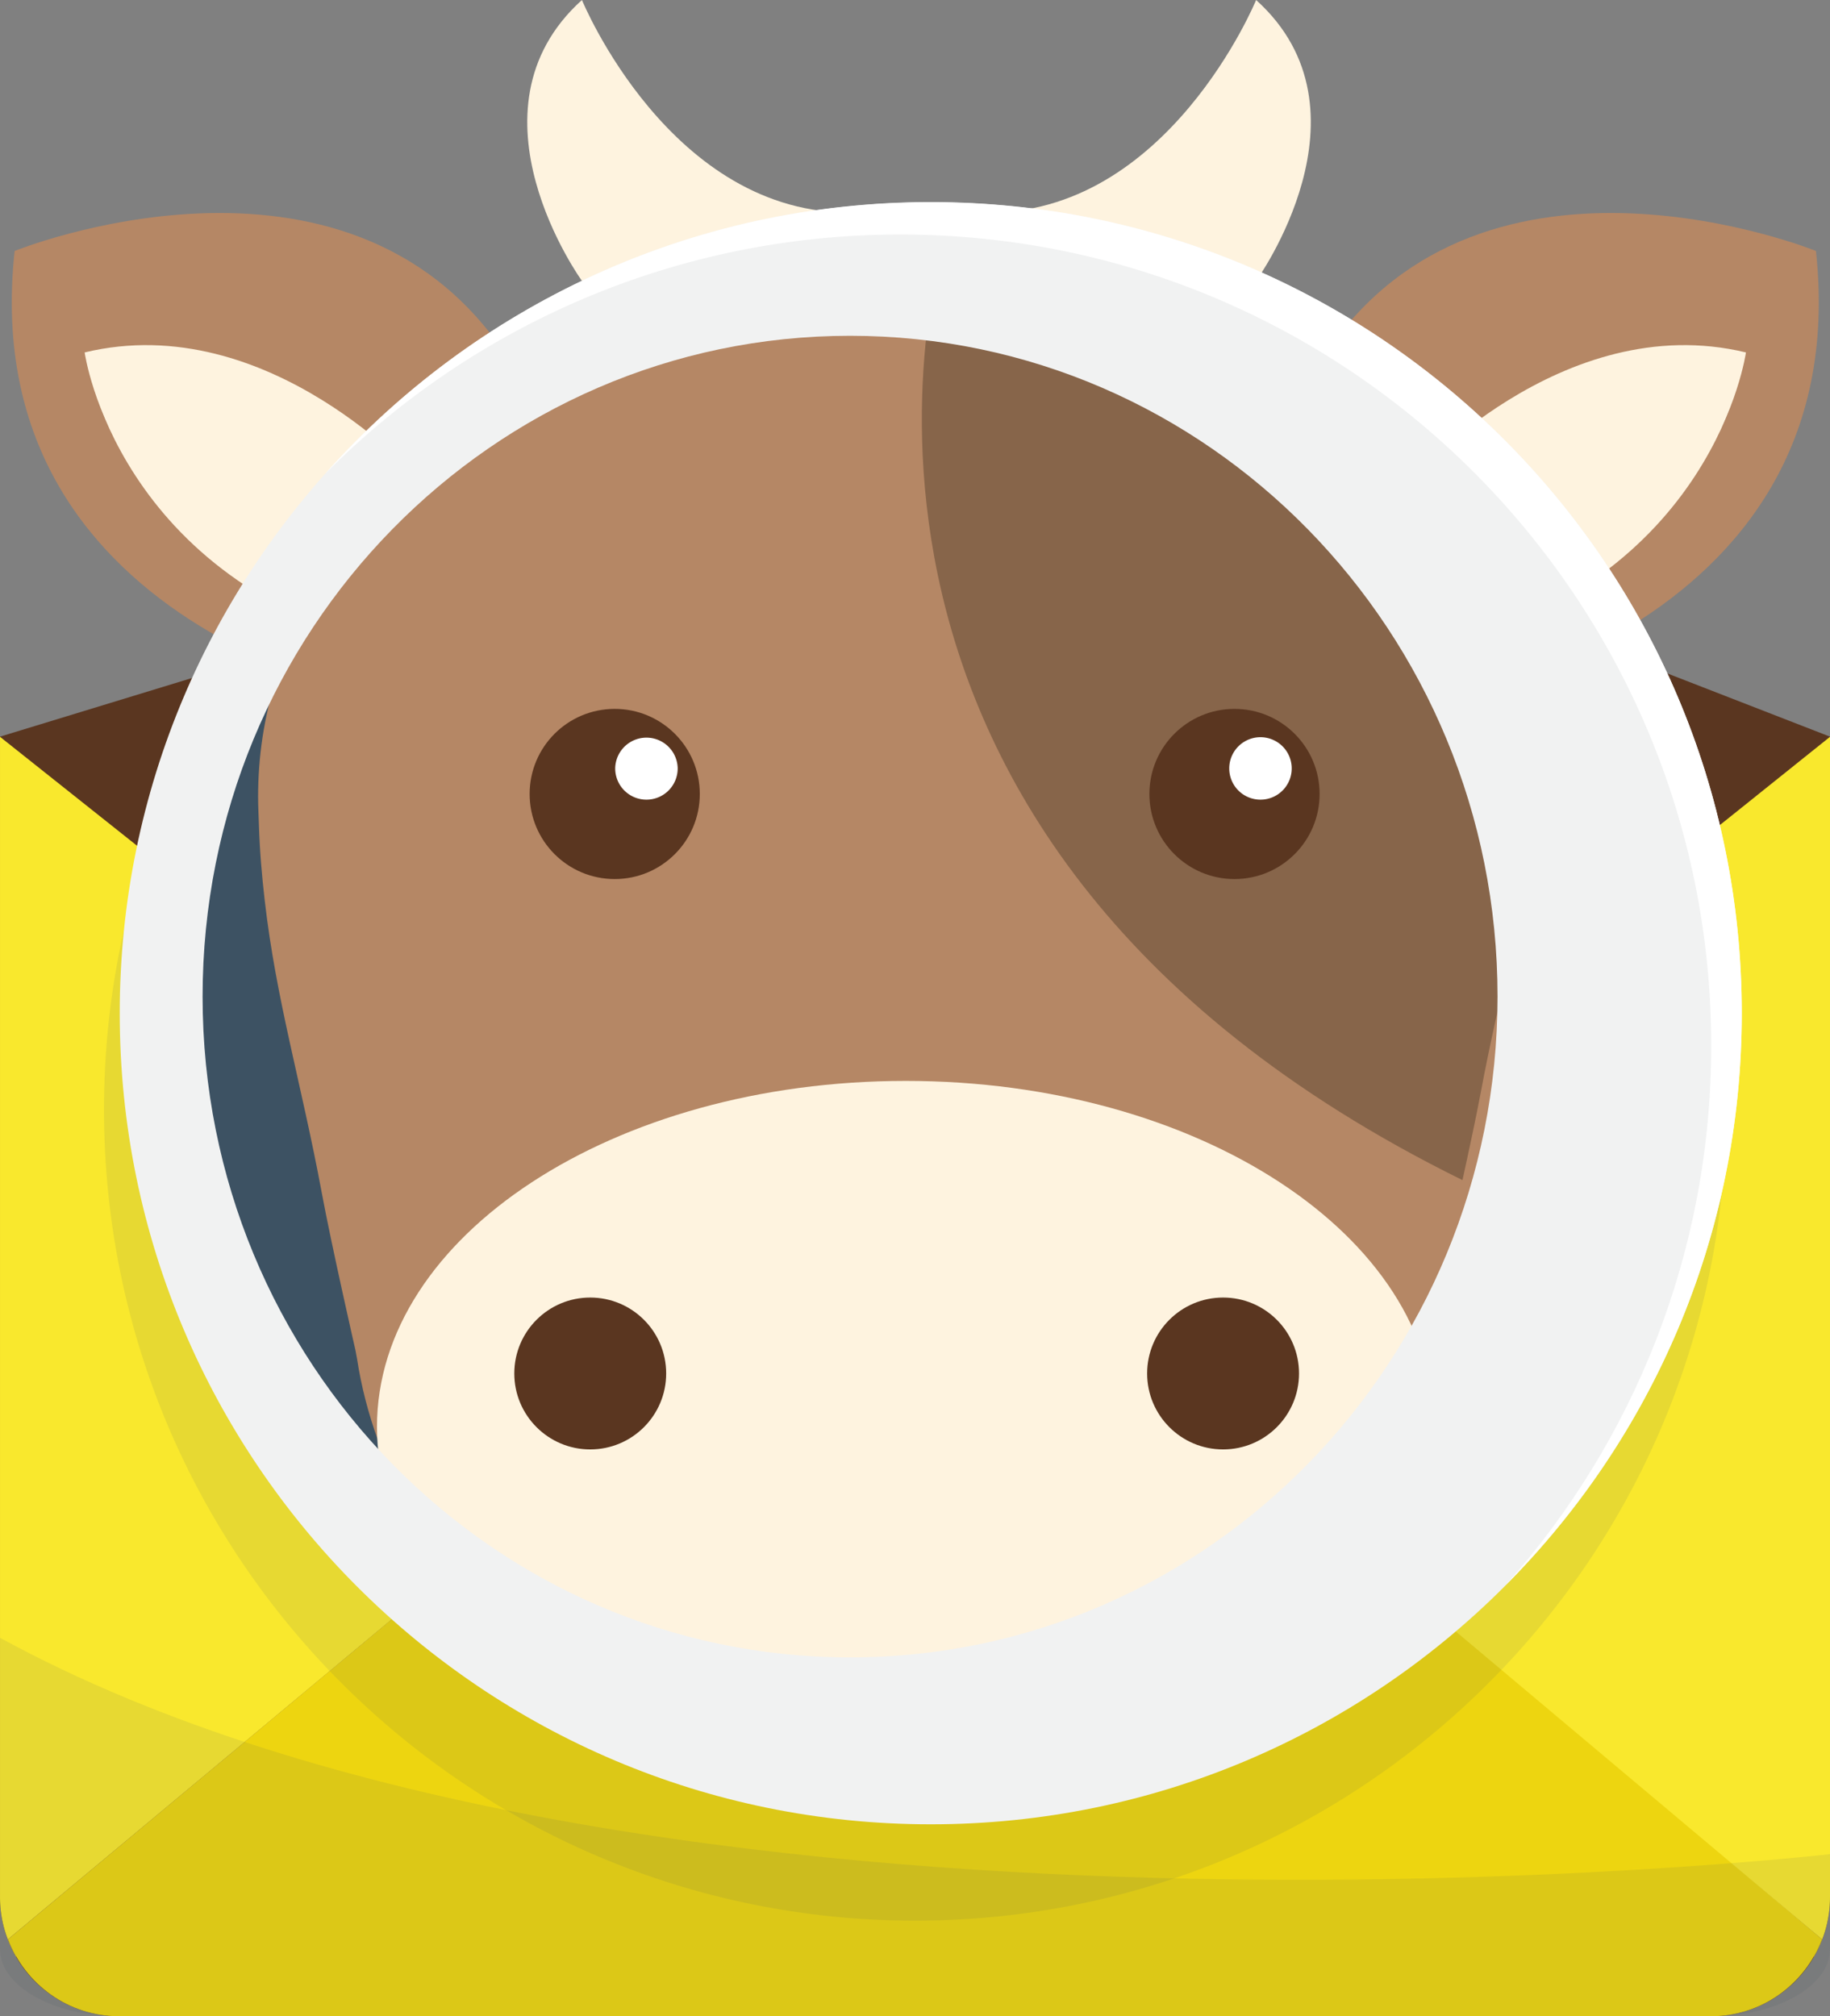 <svg xmlns="http://www.w3.org/2000/svg" xml:space="preserve" width="271.274" height="298.871"><rect width="100%" height="100%" fill="#808080" stroke="none"/><path d="m890.306 557.81 29.26 11.373V741.21c0 9.753-7.895 17.649-17.638 17.649H665.93c-9.743 0-17.638-7.896-17.638-17.649V569.184l29.259-8.937" style="fill:#5a3620" transform="translate(-648.292 -459.988)"/><path d="M758.871 656.221 649.49 747.45c2.507 6.648 8.901 11.409 16.44 11.409h235.998c7.536 0 13.933-4.761 16.444-11.409L810.97 656.221h-52.099z" style="fill:#fee70f;fill-opacity:.895" transform="translate(-648.292 -459.988)"/><path d="m810.391 656.686 107.981 90.764a17.796 17.796 0 0 1-1.205 2.536l.028.035a17.525 17.525 0 0 0 2.371-8.81V569.207l-109.175 87.479zM649.49 747.45l108.864-90.764-110.061-87.479V741.21c0 3.216.876 6.214 2.367 8.81l.039-.035a17.333 17.333 0 0 1-1.209-2.535z" style="fill:#f9e82d;fill-opacity:1" transform="translate(-648.292 -459.988)"/><path d="M783.931 446.247c-66.396 0-120.223 53.827-120.223 120.223s53.827 120.221 120.223 120.221c66.397 0 120.222-53.825 120.222-120.221 0-66.395-53.825-120.223-120.222-120.223zm-11.96 215.702c-53.009 0-95.982-43.855-95.982-97.953 0-54.098 42.973-97.952 95.982-97.952 53.007 0 95.98 43.855 95.98 97.952-.001 54.098-42.973 97.953-95.98 97.953z" style="opacity:.1;fill:#3d5263" transform="translate(-648.292 -401.988)"/><path d="m691.144 492.5-17.887 47.776 13.293 65.306 25.946 26.27" style="fill:#3d5263" transform="translate(-648.292 -401.988)"/><path d="m658.248 450.81 15.253 36.266 20.335 9.827 30.204-38.172" style="fill:#fef3df" transform="translate(-648.292 -401.988)"/><path d="M710.634 473.205s-22.482-25.556-49.793-18.975c0 0 4.667 34.118 46.349 44.019l2.61 8.533s-65.612-9.689-59.339-67.593c0 0 49.008-19.884 72.598 15.106" style="fill:#b58765" transform="translate(-648.292 -401.988)"/><path d="m909.697 450.81-15.25 36.266-20.333 9.827-30.207-38.172" style="fill:#fef3df" transform="translate(-648.292 -401.988)"/><path d="M857.314 473.205s22.48-25.556 49.79-18.975c0 0-4.664 34.118-46.347 44.019l-2.613 8.533s65.611-9.689 59.339-67.593c0 0-49.006-19.884-72.6 15.106M726.619 647.067h55.945l16.404-204.814c-55.814 0-112.417 30.017-112.417 77.852 0 1.454.085 2.787.121 4.175.127 3.934.448 7.585.856 11.135 1.689 14.816 5.451 27.177 8.461 43.383 1.452 7.831 5.002 23.374 5.002 23.374.056.408.165.804.224 1.211 2.535 16.546 11.832 32.027 25.404 43.684z" style="fill:#b58765" transform="translate(-648.292 -401.988)"/><path d="M781.992 433.489v213.577h55.944c13.572-11.657 22.867-27.138 25.406-43.684.058-.407.163-.803.221-1.211 0 0 3.549-15.543 5.002-23.374 3.011-16.206 6.774-28.567 8.464-43.381.405-3.552.724-7.203.846-11.137.042-1.388.126-2.721.126-4.175 0-47.834-40.191-86.615-96.009-86.615z" style="fill:#b58765" transform="translate(-648.292 -401.988)"/><path d="M860.944 613.502c0 28.321-35.091 51.289-78.383 51.289-43.299 0-78.388-22.968-78.388-51.289 0-28.325 35.089-51.289 78.388-51.289 43.292 0 78.383 22.964 78.383 51.289z" style="fill:#fef3df" transform="translate(-648.292 -401.988)"/><path d="M747.044 605.582c0 6.215-5.04 11.256-11.261 11.256-6.21 0-11.253-5.041-11.253-11.256 0-6.223 5.043-11.257 11.253-11.257 6.22 0 11.261 5.034 11.261 11.257zm93.812 0c0 6.215-5.037 11.256-11.257 11.256-6.218 0-11.259-5.041-11.259-11.256 0-6.223 5.041-11.257 11.259-11.257 6.22 0 11.257 5.034 11.257 11.257z" style="fill:#5a3620" transform="translate(-648.292 -401.988)"/><path d="M875.228 525.835c.354-3.113.634-6.311.743-9.754.035-1.218.109-2.384.109-3.661 0-40.785-33.369-74.043-80.237-75.775l-7.335.005h-.006c-.007.018-28.632 88.422 76.583 140.268.946-4.317 2.078-9.585 2.73-13.088 2.64-14.196 5.934-25.021 7.413-37.995z" style="fill:#87654a" transform="translate(-648.292 -401.988)"/><path d="M843.907 519.681c0 6.964-5.65 12.611-12.618 12.611-6.963 0-12.614-5.646-12.614-12.611 0-6.97 5.651-12.614 12.614-12.614 6.968 0 12.618 5.644 12.618 12.614zm-91.879 0c0 6.964-5.649 12.611-12.612 12.611-6.969 0-12.612-5.646-12.612-12.611 0-6.97 5.642-12.614 12.612-12.614 6.964 0 12.612 5.644 12.612 12.614z" style="fill:#5a3620" transform="translate(-648.292 -401.988)"/><path d="M748.75 515.894a4.627 4.627 0 0 1-4.63 4.629 4.631 4.631 0 0 1-4.633-4.629 4.632 4.632 0 0 1 9.263 0zm91.021 0a4.628 4.628 0 0 1-4.629 4.629 4.63 4.63 0 0 1-4.631-4.629 4.63 4.63 0 0 1 9.26 0z" style="fill:#fff" transform="translate(-648.292 -401.988)"/><path d="M734.557 443.625s-18.236-25.199 0-41.637c0 0 13.125 32.012 40.242 31.502m59.697 10.135s18.236-25.199 0-41.637c0 0-13.126 32.012-40.242 31.502" style="fill:#fef3df" transform="translate(-648.292 -401.988)"/><path d="M786.264 431.965c-66.396 0-120.223 53.827-120.223 120.223s53.827 120.221 120.223 120.221c66.397 0 120.222-53.825 120.222-120.221.001-66.395-53.825-120.223-120.222-120.223zm-11.96 215.702c-53.009 0-95.982-43.855-95.982-97.953 0-54.098 42.973-97.952 95.982-97.952 53.007 0 95.979 43.855 95.979 97.952 0 54.098-42.972 97.953-95.979 97.953z" style="fill:#f1f2f2" transform="translate(-648.292 -401.988)"/><path d="M781.737 436.751c66.396 0 120.221 53.827 120.221 120.223 0 30.718-11.526 58.74-30.482 79.991 21.636-21.74 35.01-51.708 35.01-84.803 0-66.395-53.825-120.222-120.222-120.222-35.678 0-67.721 15.549-89.739 40.233 21.772-21.879 51.91-35.422 85.212-35.422z" style="fill:#fff" transform="translate(-648.292 -401.988)"/><path d="M648.292 644.76v46.15c0 5.495 7.88 9.949 17.6 9.949h236.073c9.72 0 17.6-4.454 17.6-9.949v-14.076c.001 0-175.814 20.08-271.273-32.074z" style="opacity:.1;fill:#3d5263" transform="translate(-648.292 -401.988)"/></svg>
